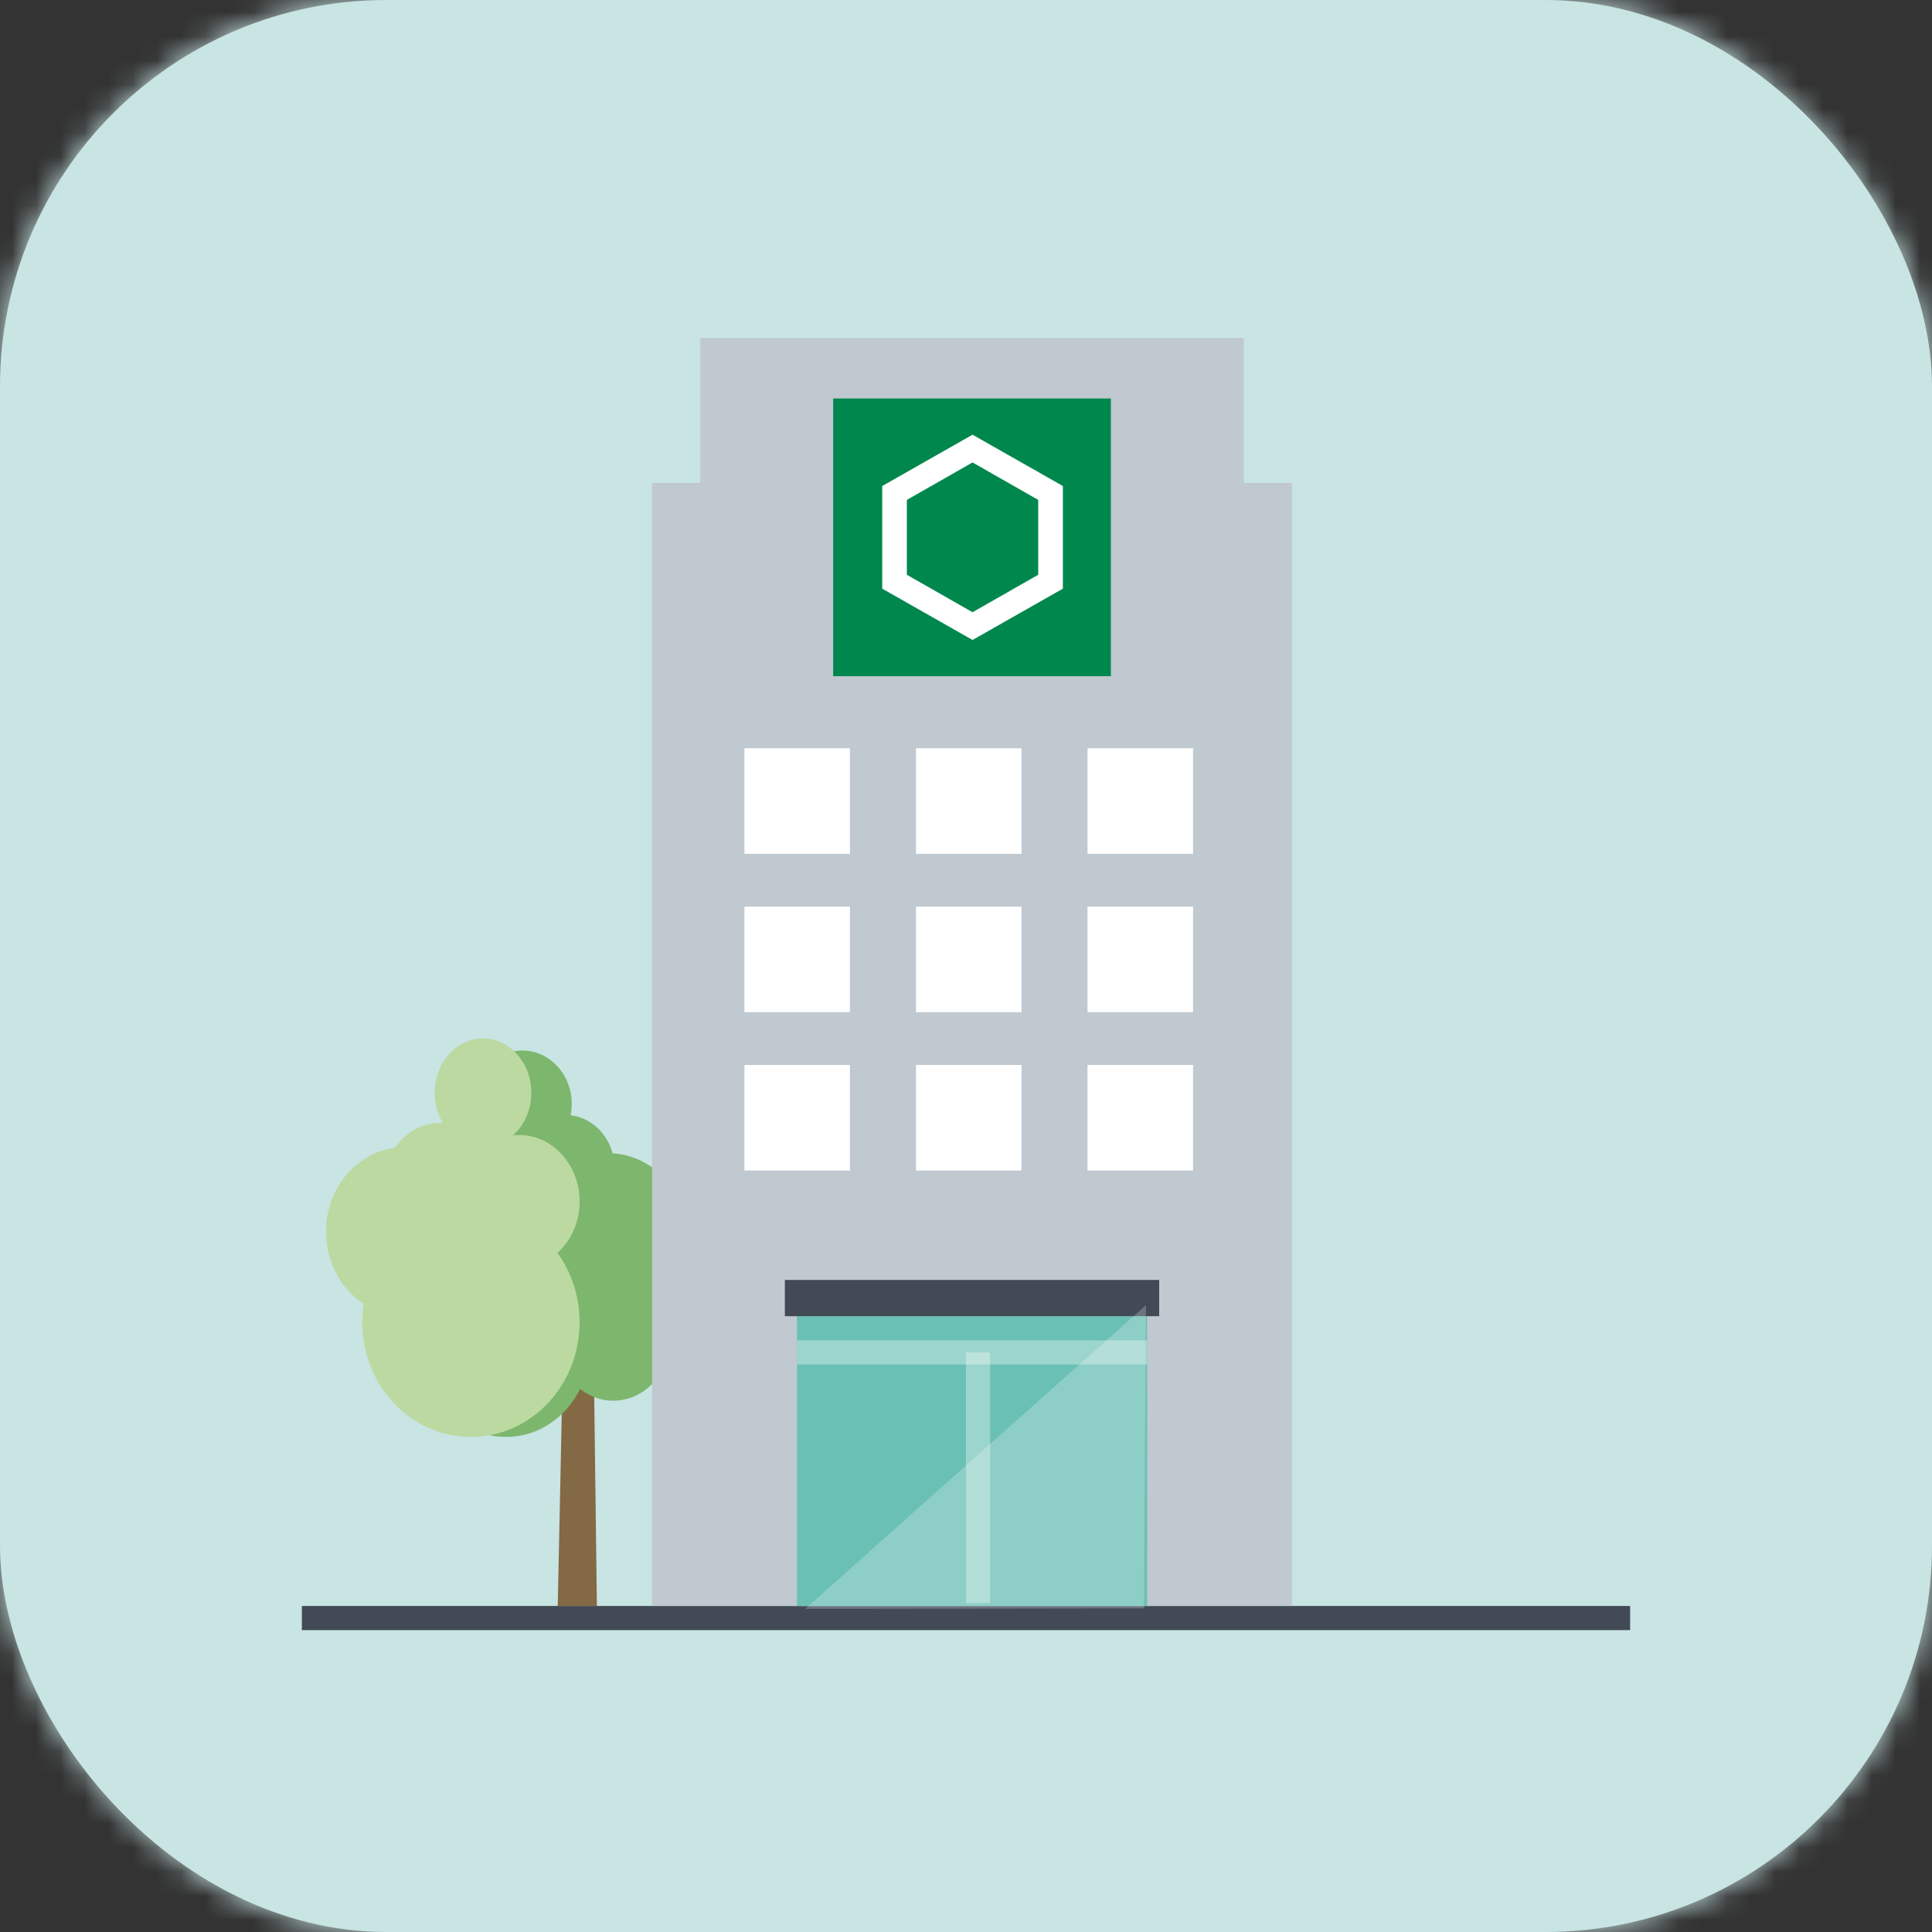 <?xml version="1.0" encoding="UTF-8"?>
<svg width="80px" height="80px" viewBox="0 0 80 80" version="1.1" xmlns="http://www.w3.org/2000/svg" xmlns:xlink="http://www.w3.org/1999/xlink">
    <rect x="0" y="0" width="80" height="80" fill="#333333" stroke="none"/>
    <title>services-membres-clientele</title>
    <defs>
        <rect id="path-1" x="0" y="0" width="80" height="80" rx="16"></rect>
        <rect id="path-3" x="0" y="0" width="80" height="80"></rect>
    </defs>
    <g id="Jen---UI---Domaines-d'emploi-" stroke="none" stroke-width="1" fill="none" fill-rule="evenodd">
        <g id="Domaines-d'emploi" transform="translate(-641, -887)">
            <g id="Group" transform="translate(617, 863)">
                <g id="services-membres-clientele" transform="translate(24, 24)">
                    <mask id="mask-2" fill="white">
                        <use xlink:href="#path-1"></use>
                    </mask>
                    <use id="Mask" fill="#C8E4E3" xlink:href="#path-1"></use>
                    <g id="caisse" mask="url(#mask-2)">
                        <mask id="mask-4" fill="white">
                            <use xlink:href="#path-3"></use>
                        </mask>
                        <use id="Mask" fill="#C8E4E3" xlink:href="#path-3"></use>
                        <g id="Group-9" mask="url(#mask-4)">
                            <g transform="translate(12.5, 12.5)">
                                <rect id="Rectangle" fill="#414A55" x="0" y="54" width="55" height="1"></rect>
                                <polygon id="Rectangle" fill="#836944" points="10.82 43.255 12.079 43.255 12.216 54 10.595 53.999"></polygon>
                                <g id="Oval" stroke-width="1" fill="none" transform="translate(4.272, 31)">
                                    <g id="Mask" transform="translate(0.228, 0)" fill="#7CB76D">
                                        <ellipse id="Oval" cx="8.177" cy="7.833" rx="3.323" ry="3.583"></ellipse>
                                        <ellipse id="Oval-Copy" cx="2.628" cy="8.833" rx="2.628" ry="2.833"></ellipse>
                                        <ellipse id="Oval-Copy-4" cx="2.773" cy="4.792" rx="2.048" ry="2.208"></ellipse>
                                        <ellipse id="Oval-Copy-6" cx="4.626" cy="2.208" rx="2.048" ry="2.208"></ellipse>
                                        <ellipse id="Oval-Copy-5" cx="5.351" cy="8.792" rx="2.048" ry="2.208"></ellipse>
                                        <ellipse id="Oval-Copy-7" cx="4.868" cy="6.708" rx="2.048" ry="2.208"></ellipse>
                                        <ellipse id="Oval-Copy-8" cx="6.399" cy="4.875" rx="2.048" ry="2.208"></ellipse>
                                        <ellipse id="Oval-Copy-2" cx="3.953" cy="12.25" rx="3.478" ry="3.75"></ellipse>
                                        <ellipse id="Oval-Copy-3" cx="8.397" cy="12" rx="2.318" ry="2.5"></ellipse>
                                    </g>
                                    <ellipse fill="#BCD9A2" cx="3.228" cy="1.75" rx="2" ry="2.25"></ellipse>
                                    <ellipse id="Oval-Copy-9" fill="#BCD9A2" cx="4.728" cy="6.25" rx="2.5" ry="2.75"></ellipse>
                                    <ellipse id="Oval-Copy-12" fill="#BCD9A2" cx="2.728" cy="11.25" rx="4.5" ry="4.75"></ellipse>
                                    <circle id="Oval-Copy-10" fill="#BCD9A2" cx="1.478" cy="5.25" r="2.25"></circle>
                                    <ellipse id="Oval-Copy-11" fill="#BCD9A2" cx="-0.022" cy="7.5" rx="3.25" ry="3.5"></ellipse>
                                </g>
                                <rect id="Rectangle" fill="#C0C8D0" x="14.5" y="7.5" width="26.5" height="46.5"></rect>
                                <rect id="Rectangle" fill="#C0C8D0" x="16.5" y="1.5" width="22.5" height="6"></rect>
                                <rect id="Rectangle-Copy-23" fill="#6BC0B5" x="20.5" y="42" width="14.5" height="12"></rect>
                                <rect id="Rectangle-Copy-36" fill="#414A55" x="20" y="40.5" width="15.5" height="1.5"></rect>
                                <rect id="Rectangle" fill="#FFFFFF" x="18.325" y="18.485" width="4.371" height="4.371"></rect>
                                <rect id="Rectangle-Copy-41" fill="#FFFFFF" x="25.428" y="18.485" width="4.371" height="4.371"></rect>
                                <rect id="Rectangle-Copy-44" fill="#FFFFFF" x="32.531" y="18.485" width="4.371" height="4.371"></rect>
                                <rect id="Rectangle-Copy-39" fill="#FFFFFF" x="18.325" y="25.041" width="4.371" height="4.371"></rect>
                                <rect id="Rectangle-Copy-42" fill="#FFFFFF" x="25.428" y="25.041" width="4.371" height="4.371"></rect>
                                <rect id="Rectangle-Copy-45" fill="#FFFFFF" x="32.531" y="25.041" width="4.371" height="4.371"></rect>
                                <rect id="Rectangle-Copy-40" fill="#FFFFFF" x="18.325" y="31.598" width="4.371" height="4.371"></rect>
                                <rect id="Rectangle-Copy-43" fill="#FFFFFF" x="25.428" y="31.598" width="4.371" height="4.371"></rect>
                                <rect id="Rectangle-Copy-46" fill="#FFFFFF" x="32.531" y="31.598" width="4.371" height="4.371"></rect>
                                <rect id="Rectangle" fill="#FFFFFF" opacity="0.331" x="20.5" y="43" width="14.5" height="1"></rect>
                                <rect id="Rectangle-Copy-38" fill="#FFFFFF" opacity="0.331" x="27.5" y="43.5" width="1" height="10.381"></rect>
                                <rect id="Rectangle" fill="#00874E" x="22" y="4" width="11.5" height="11.5"></rect>
                                <polygon id="Rectangle-Copy-57" fill="#FFFFFF" opacity="0.23" points="34.953 41.541 34.871 54.1 20.839 54.121"></polygon>
                                <g id="Group" stroke-width="1" fill="none" transform="translate(23.5, 5.5)">
                                    <g id="01/04/Contenu/Contour/Desjardins" fill="#FFFFFF">
                                        <path d="M0.531,2.125 L0.531,6.375 L4.271,8.5 L8.011,6.375 L8.011,2.125 L4.271,0 L0.531,2.125 Z M6.991,2.7 L6.991,5.8 L4.271,7.351 L1.551,5.8 L1.551,2.7 L4.271,1.149 L6.991,2.7 Z"></path>
                                    </g>
                                </g>
                            </g>
                        </g>
                    </g>
                </g>
            </g>
        </g>
    </g>
</svg>